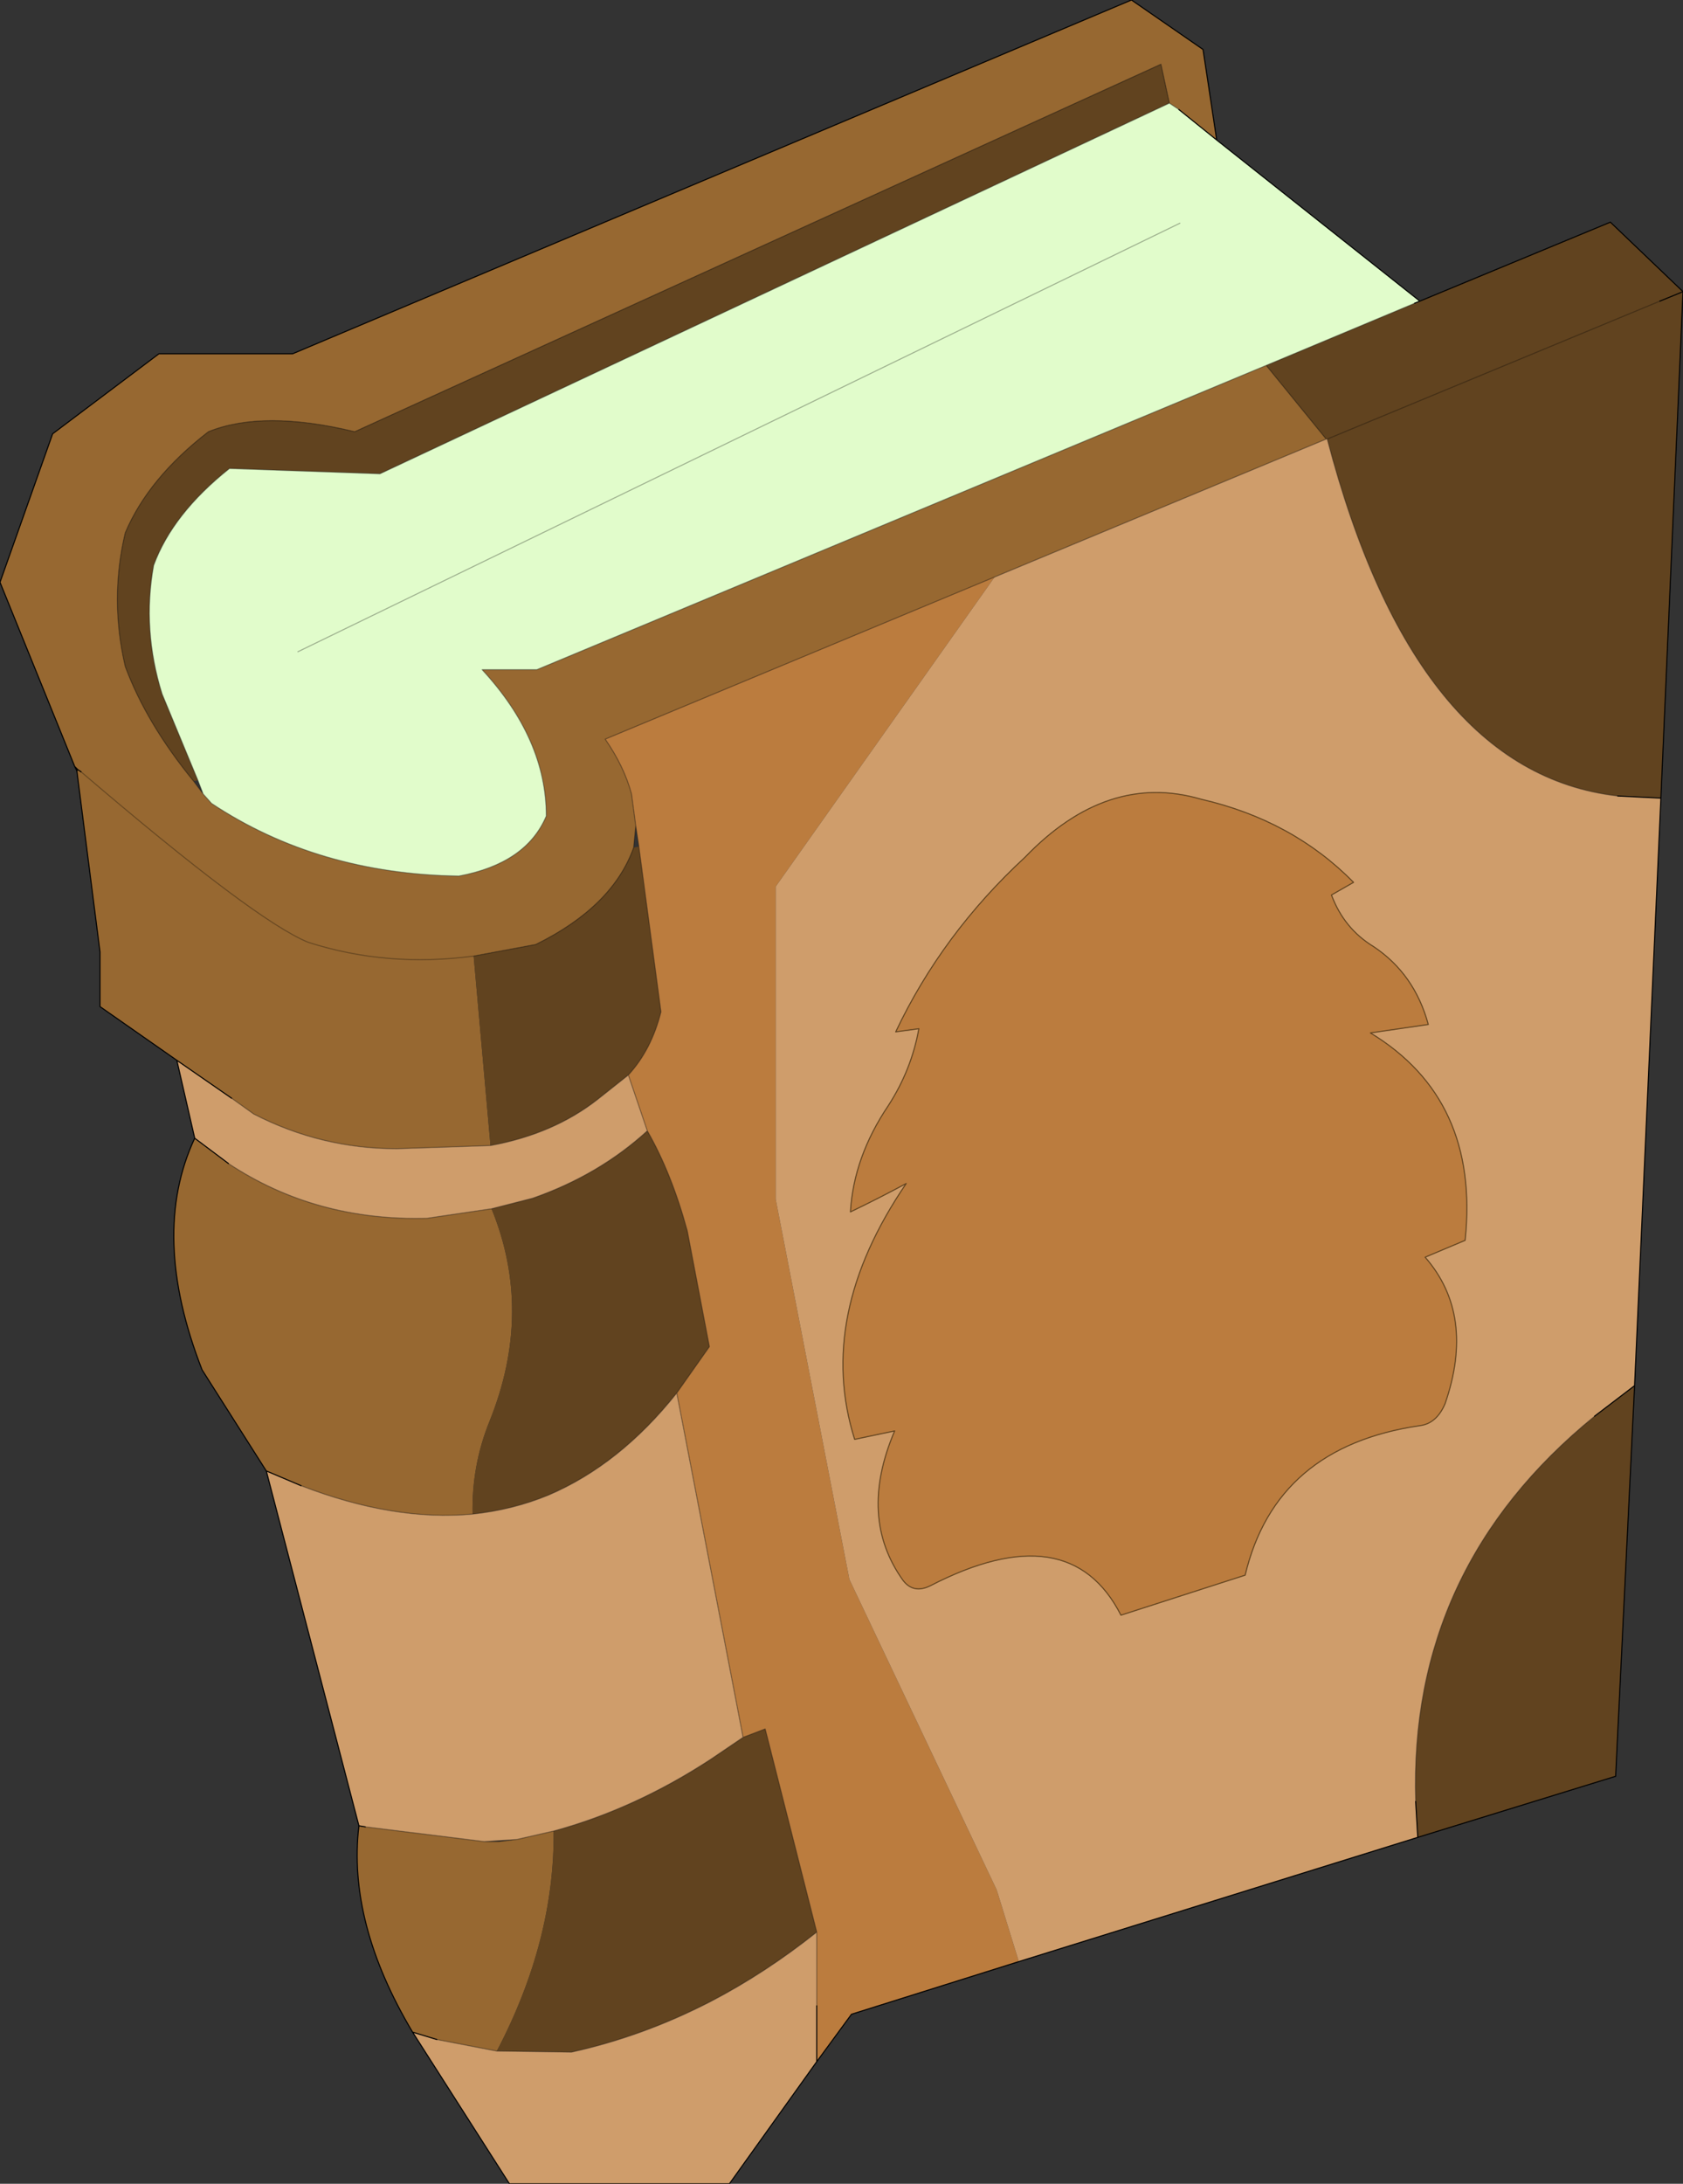<?xml version="1.0"?>
<svg xmlns="http://www.w3.org/2000/svg" xmlns:xlink="http://www.w3.org/1999/xlink" width="79.95px" height="103.7px"><rect width="100%" height="100%" fill="#333333" stroke="none"/><g transform="matrix(1, 0, 0, 1, -376, -163.6)"><use xlink:href="#object-0" width="79.95" height="103.7" transform="matrix(1, 0, 0, 1, 376, 163.6)"/></g><defs><g transform="matrix(1, 0, 0, 1, -376, -163.6)" id="object-0"><path fill-rule="evenodd" fill="#976831" stroke="none" d="M379.55 200L376 191.25L378.5 184.2L383.55 180.4L389.9 180.4L429.75 163.6L433.15 165.95L433.8 170.25L432 168.8L431.55 168.5L431.15 166.65L392.85 184.1Q388.5 183.05 385.9 184.1Q383.05 186.3 381.95 188.9Q381.2 192.05 381.95 195.25Q382.95 197.95 385.2 200.7L385.65 201.3L386.05 201.75Q391.1 205.1 397.8 205.2Q401 204.6 401.95 202.35Q401.95 198.7 398.9 195.4L401.5 195.4L436.15 180.95L439 184.45L423.25 191L404.75 198.7Q405.65 200 406 201.3L406.2 202.8L406.1 203.85Q405.1 206.65 401.45 208.45L398.5 209Q394.4 209.55 390.65 208.35Q388.15 207.35 379.85 200.25L379.7 200.15L379.55 200L379.7 200.15L379.85 200.25Q388.15 207.35 390.65 208.35Q394.4 209.55 398.5 209L399.3 218L394.85 218.15Q391.25 218.15 388.05 216.5L387 215.75L384.4 213.95L380.75 211.4L380.75 208.8L379.65 200.2L379.55 200M395.6 260.1Q392.5 254.9 393.05 250.3L393.35 250.35L399 251.05L399.7 251.05L400.55 250.95L402.3 250.55Q402.35 255.75 399.6 261L396.75 260.45L395.6 260.1M388.65 233.45L385.6 228.65Q383.1 222.25 385.25 217.65L386.85 218.85Q391 221.6 396.3 221.45L399.35 221Q401.35 225.9 399.25 231.1Q398.4 233.2 398.45 235.5Q394.7 235.85 390.3 234.15L388.65 233.45M379.7 200.15L379.65 200.2L379.7 200.15"/><path fill-rule="evenodd" fill="#61431f" stroke="none" d="M398.5 209L401.45 208.45Q405.1 206.65 406.1 203.85L406.35 203.8L407.4 211.65Q406.95 213.45 405.85 214.65L404.4 215.8Q402.3 217.45 399.3 218L398.5 209M439 184.45L436.15 180.95L443.2 178L443.45 177.9L452.5 174.15L455.95 177.45L454.9 201.5L452.85 201.4Q443.2 200.3 439.05 184.45L439 184.45M385.2 200.7Q382.95 197.95 381.95 195.25Q381.2 192.05 381.95 188.9Q383.05 186.3 385.9 184.1Q388.5 183.05 392.85 184.1L431.15 166.65L431.55 168.5L394.05 186.1L386.9 185.85Q384.2 188 383.3 190.45Q382.75 193.5 383.7 196.55L385.4 200.65L385.2 200.7M453.65 229.4L452.75 247.95L443.35 250.85L443.25 249.15Q442.9 238.05 451.75 230.85L453.65 229.4M454.85 177.9L439.05 184.45L454.85 177.9L455.95 177.45L454.85 177.9M406.75 217.3Q407.9 219.3 408.65 222.05L409.7 227.55L408.15 229.75Q405.45 233.15 402.05 234.6Q400.35 235.3 398.45 235.5Q398.4 233.2 399.25 231.1Q401.35 225.9 399.35 221L401.3 220.5Q404.45 219.4 406.75 217.3M411.3 246.1L412.35 245.7L414.8 255.35Q412.35 257.3 409.75 258.65Q406.55 260.3 403.15 261.05L399.6 261Q402.35 255.75 402.3 250.55Q406.15 249.5 409.75 247.15L411.3 246.1"/><path fill-rule="evenodd" fill="#bb7c3e" stroke="none" d="M406.2 202.8L406 201.3Q405.65 200 404.75 198.7L423.25 191L412.85 205.7L412.85 220.55L416.35 238.6L423.35 253.35L424.4 256.75L416.45 259.25L414.8 261.5L414.8 258.85L414.8 255.35L412.35 245.7L411.3 246.1L408.15 229.75L409.7 227.55L408.65 222.05Q407.9 219.3 406.75 217.3L405.85 214.65Q406.95 213.45 407.4 211.65L406.35 203.8L406.2 202.8M439.25 206.1Q439.85 207.7 441.25 208.55Q443.2 209.85 443.85 212.25L441.1 212.65Q446.3 215.8 445.6 222.5L443.7 223.3Q446.1 226.05 444.65 230.25Q444.25 231.2 443.45 231.3Q436.6 232.3 435.15 238.4L429.25 240.3Q426.8 235.5 420.2 238.9Q419.4 239.3 418.9 238.65Q416.75 235.65 418.5 231.55L416.6 231.95Q414.75 226.1 419.05 219.8Q417.75 220.5 416.4 221.15Q416.55 218.55 418.2 216.1Q419.3 214.4 419.65 212.45L418.55 212.6Q420.75 207.95 424.7 204.3Q428.6 200.25 433.05 201.55Q437.4 202.55 440.3 205.5L439.25 206.1"/><path fill-rule="evenodd" fill="#cf9d6b" stroke="none" d="M423.25 191L439 184.45L439.05 184.45Q443.2 200.3 452.85 201.4L454.9 201.5L453.65 229.4L451.75 230.85Q442.9 238.05 443.25 249.15L443.35 250.85L424.4 256.75L423.35 253.35L416.35 238.6L412.85 220.55L412.85 205.7L423.25 191M414.8 261.5L410.65 267.3L400.2 267.3L395.6 260.1L396.75 260.45L399.6 261L403.15 261.05Q406.55 260.3 409.75 258.65Q412.35 257.3 414.8 255.35L414.8 258.85L414.8 261.5M393.05 250.3L388.65 233.45L390.3 234.15Q394.7 235.85 398.45 235.5Q400.35 235.3 402.05 234.6Q405.45 233.15 408.15 229.75L411.3 246.1L409.75 247.15Q406.15 249.5 402.3 250.55L400.55 250.95L399 251.05L393.35 250.35L393.05 250.3M385.25 217.65L384.4 213.95L387 215.75L388.05 216.5Q391.25 218.15 394.85 218.15L399.3 218Q402.3 217.45 404.4 215.8L405.85 214.65L406.75 217.3Q404.45 219.4 401.3 220.5L399.35 221L396.3 221.45Q391 221.6 386.85 218.85L385.25 217.65M439.25 206.1L440.3 205.5Q437.4 202.55 433.05 201.55Q428.6 200.25 424.7 204.3Q420.75 207.95 418.55 212.6L419.65 212.45Q419.3 214.4 418.2 216.1Q416.55 218.55 416.4 221.15Q417.75 220.5 419.05 219.8Q414.75 226.1 416.6 231.95L418.5 231.55Q416.75 235.65 418.9 238.65Q419.4 239.3 420.2 238.9Q426.8 235.5 429.25 240.3L435.15 238.4Q436.6 232.3 443.45 231.3Q444.25 231.2 444.65 230.25Q446.1 226.05 443.7 223.3L445.6 222.5Q446.3 215.8 441.1 212.65L443.85 212.25Q443.2 209.85 441.25 208.55Q439.85 207.7 439.25 206.1"/><path fill-rule="evenodd" fill="#e1fccb" stroke="none" d="M436.15 180.95L401.5 195.4L398.9 195.4Q401.95 198.7 401.95 202.35Q401 204.6 397.8 205.2Q391.1 205.1 386.05 201.75L385.65 201.3L385.4 200.65L383.7 196.55Q382.75 193.5 383.3 190.45Q384.2 188 386.9 185.85L394.05 186.1L431.55 168.5L432 168.8L433.8 170.25L443.45 177.9L443.2 178L436.15 180.95M432.05 174.2L390.15 194.55L432.05 174.2"/><path fill="none" stroke="#000000" stroke-width="0.05" stroke-linecap="round" stroke-linejoin="round" d="M433.8 170.25L433.15 165.95L429.75 163.6L389.9 180.4L383.55 180.4L378.5 184.2L376 191.25L379.55 200L379.7 200.15L379.85 200.25M432 168.8L433.8 170.25L443.45 177.9L452.5 174.15L455.95 177.45L454.9 201.5L453.65 229.4L452.75 247.95L443.35 250.85L424.4 256.75L416.45 259.25L414.8 261.5L410.65 267.3L400.2 267.3L395.6 260.1Q392.5 254.9 393.05 250.3L388.65 233.45L385.6 228.65Q383.1 222.25 385.25 217.65L384.4 213.95L380.75 211.4L380.75 208.8L379.65 200.2L379.55 200M443.2 178L443.45 177.9M454.85 177.9L455.95 177.45M454.9 201.5L452.85 201.4M451.75 230.85L453.65 229.4M414.8 258.85L414.8 261.5M443.35 250.85L443.25 249.15M396.75 260.45L395.6 260.1M386.85 218.85L385.25 217.65M379.65 200.2L379.7 200.15M388.65 233.45L390.3 234.15M384.4 213.95L387 215.75M393.05 250.3L393.35 250.35"/><path fill="none" stroke="#000000" stroke-opacity="0.302" stroke-width="0.05" stroke-linecap="round" stroke-linejoin="round" d="M379.85 200.25Q388.15 207.35 390.65 208.35Q394.4 209.55 398.5 209L401.45 208.45Q405.1 206.65 406.1 203.85L406.2 202.8L406 201.3Q405.65 200 404.75 198.7L423.25 191L439 184.45L436.15 180.95L401.5 195.4L398.9 195.4Q401.95 198.7 401.95 202.35Q401 204.6 397.8 205.2Q391.1 205.1 386.05 201.75L385.65 201.3L385.2 200.7Q382.95 197.95 381.95 195.25Q381.2 192.05 381.95 188.9Q383.05 186.3 385.9 184.1Q388.5 183.05 392.85 184.1L431.15 166.65L431.55 168.5L432 168.8M385.4 200.65L383.7 196.55Q382.75 193.5 383.3 190.45Q384.2 188 386.9 185.85L394.05 186.1L431.55 168.5M439 184.45L439.05 184.45L454.85 177.9M436.15 180.95L443.2 178M390.15 194.55L432.05 174.2M452.85 201.4Q443.2 200.3 439.05 184.45M406.35 203.8L406.2 202.8M406.75 217.3Q407.9 219.3 408.65 222.05L409.7 227.55L408.15 229.75L411.3 246.1L412.35 245.7L414.8 255.35L414.8 258.85M405.85 214.65L406.75 217.3Q404.45 219.4 401.3 220.5L399.35 221L396.3 221.45Q391 221.6 386.85 218.85M398.45 235.5Q400.35 235.3 402.05 234.6Q405.45 233.15 408.15 229.75M405.85 214.65Q406.95 213.45 407.4 211.65L406.35 203.8M402.3 250.55Q406.15 249.5 409.75 247.15L411.3 246.1M443.25 249.15Q442.9 238.05 451.75 230.85M414.8 255.35Q412.35 257.3 409.75 258.65Q406.55 260.3 403.15 261.05L399.6 261L396.75 260.45M385.65 201.3L385.4 200.65M387 215.75L388.05 216.5Q391.25 218.15 394.85 218.15L399.3 218Q402.3 217.45 404.4 215.8L405.85 214.65M390.3 234.15Q394.7 235.85 398.45 235.5M399 251.05L400.55 250.95L402.3 250.55M399 251.05L399.7 251.05L400.55 250.95M393.35 250.35L399 251.05"/><path fill="none" stroke="#61431f" stroke-width="0.05" stroke-linecap="round" stroke-linejoin="round" d="M439.25 206.1L440.3 205.5Q437.4 202.55 433.05 201.55Q428.6 200.25 424.7 204.3Q420.75 207.95 418.55 212.6L419.65 212.45Q419.3 214.4 418.2 216.1Q416.55 218.55 416.4 221.15Q417.75 220.5 419.05 219.8Q414.75 226.1 416.6 231.95L418.5 231.55Q416.75 235.65 418.9 238.65Q419.4 239.3 420.2 238.9Q426.8 235.5 429.25 240.3L435.15 238.4Q436.6 232.3 443.45 231.3Q444.25 231.2 444.65 230.25Q446.1 226.05 443.7 223.3L445.6 222.5Q446.3 215.8 441.1 212.65L443.85 212.25Q443.2 209.85 441.25 208.55Q439.85 207.7 439.25 206.1"/></g></defs></svg>
